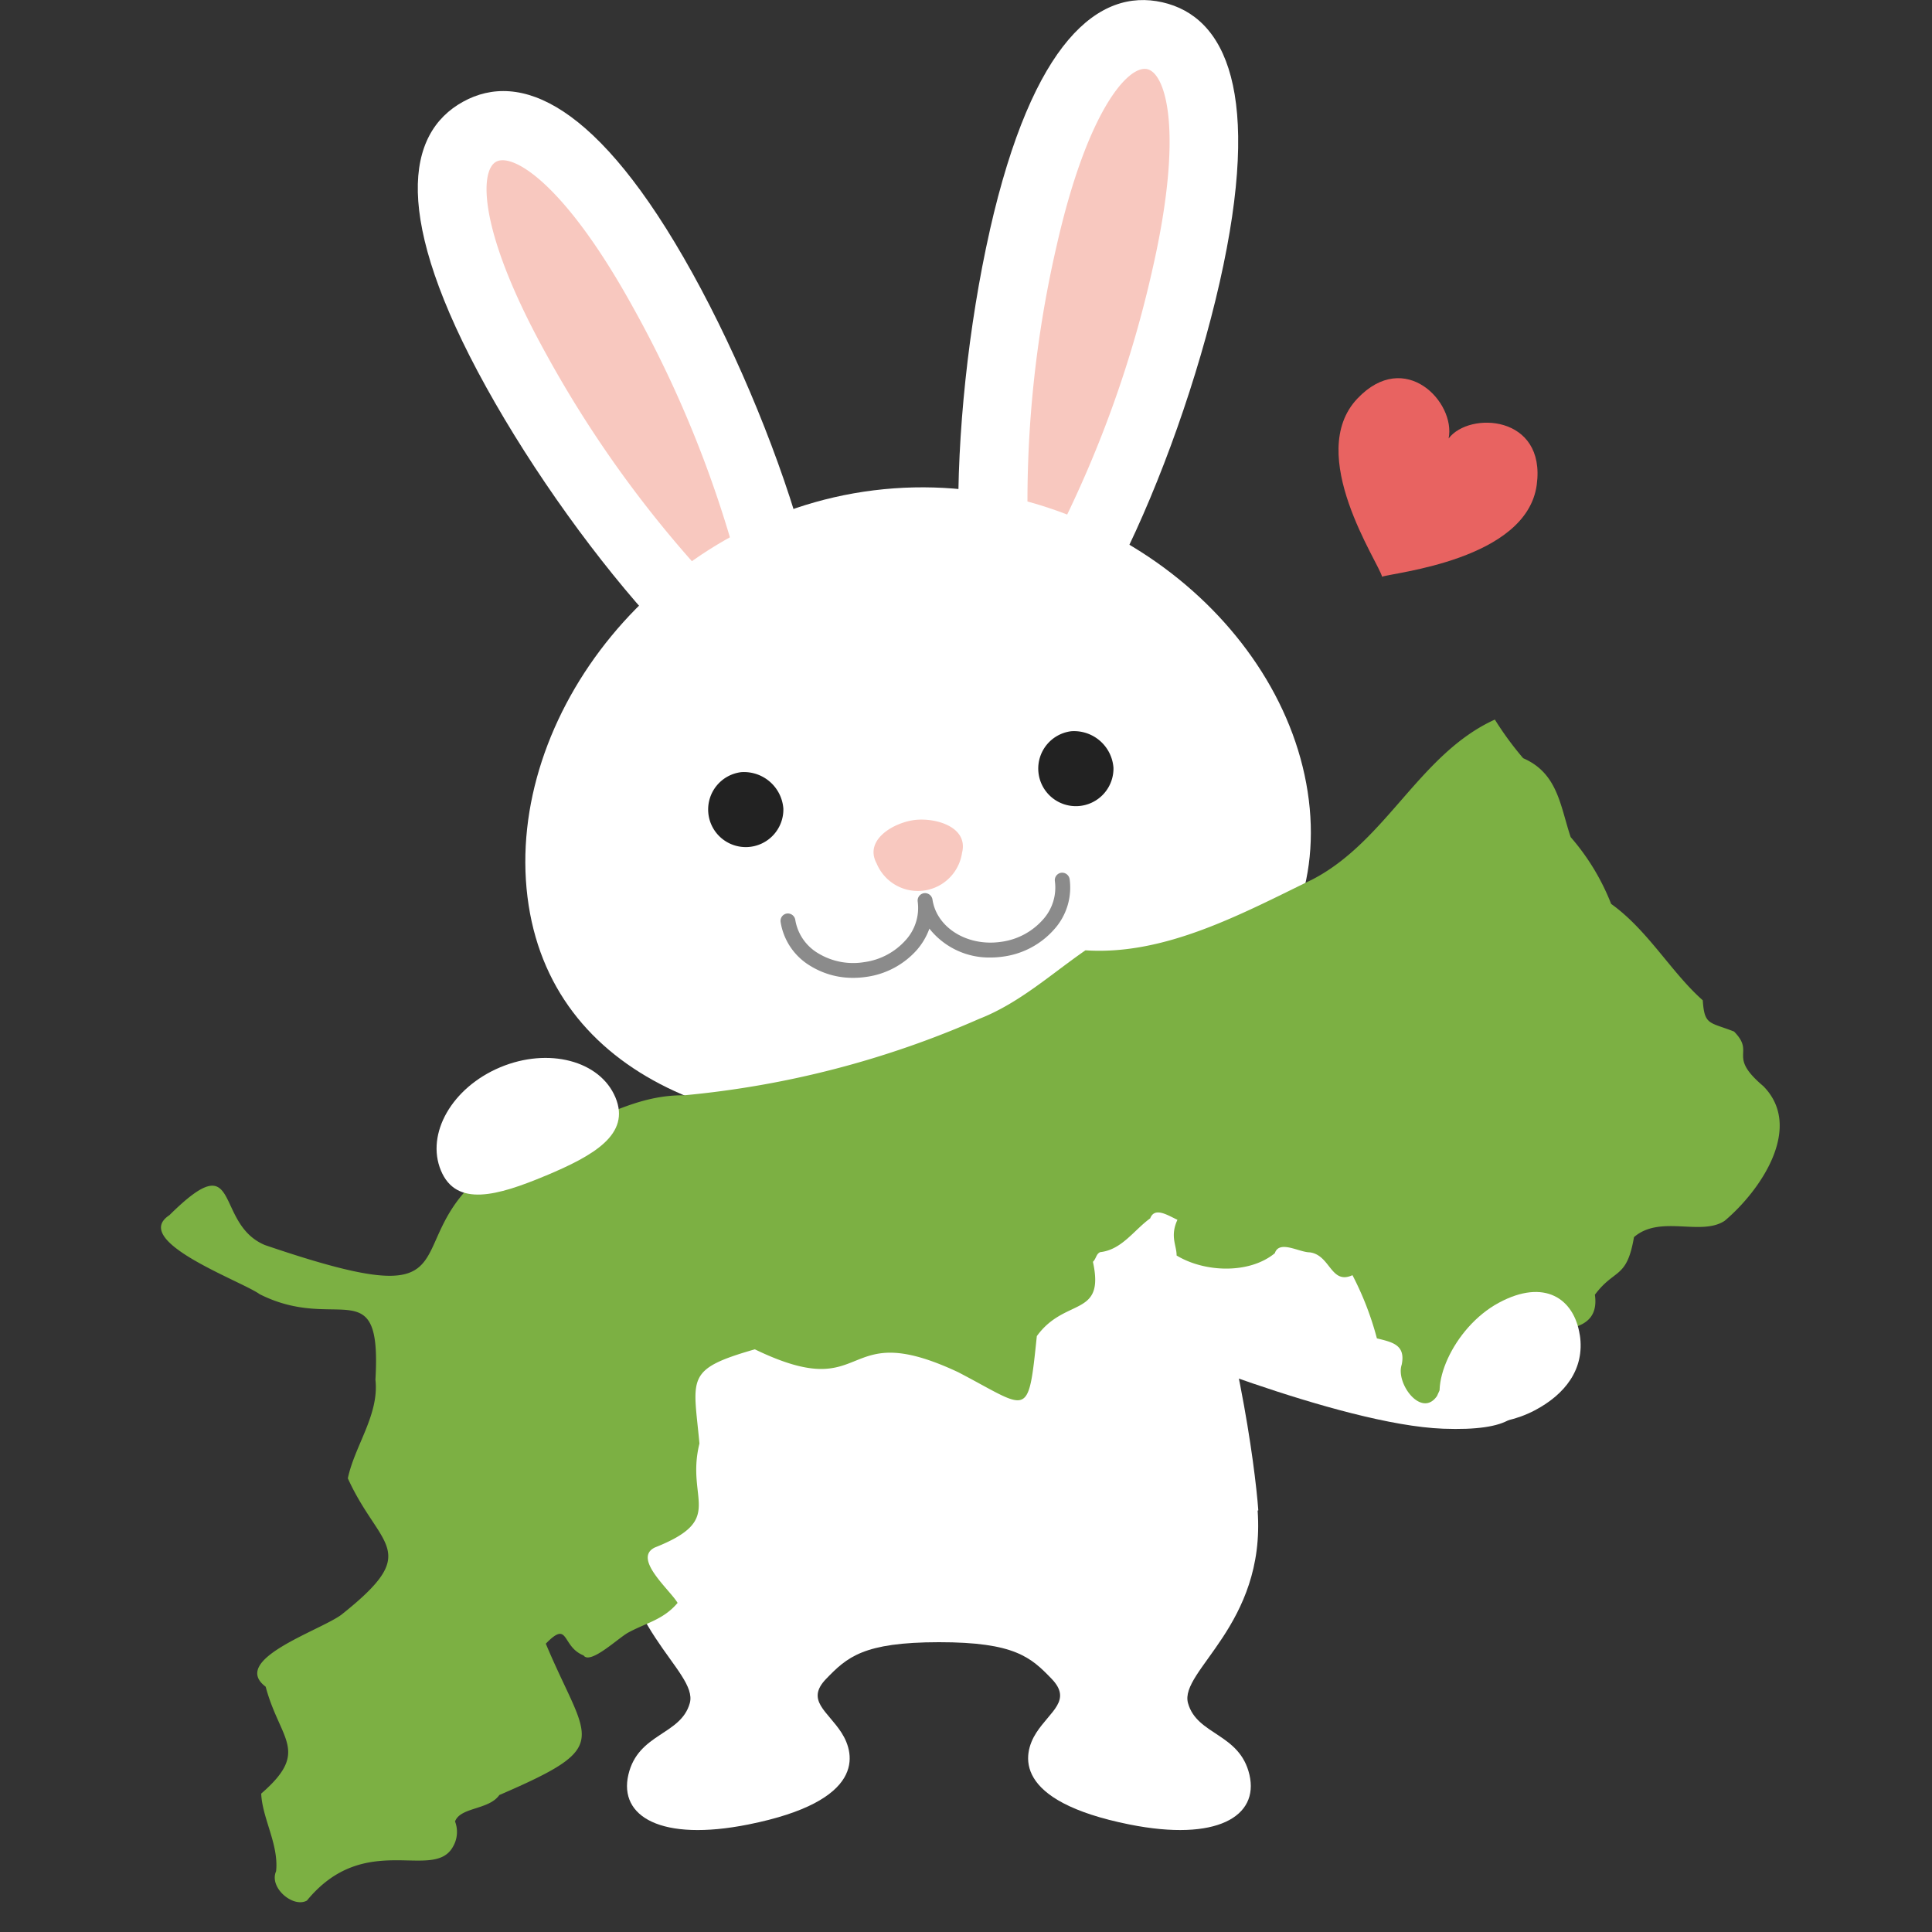 <svg xmlns="http://www.w3.org/2000/svg" xmlns:xlink="http://www.w3.org/1999/xlink" width="120" height="120" viewBox="0 0 120 120"><rect x="0" y="0" width="120" height="120" fill="#333333" stroke="none"/><defs><clipPath id="a"><rect width="100.539" height="118.152" fill="none"/></clipPath><clipPath id="b"><rect width="18.002" height="6.527" fill="none"/></clipPath></defs><g transform="translate(10)" clip-path="url(#a)"><path d="M25.271,101.507s4.91,7.879,19.411,7.65,1.027-10.276,1.027-10.276L26.641,96.027Z" transform="translate(-5.676 -21.57)" fill="#fff"/><path d="M37.615,18.579c5.849,10.567,10.476,25.691,6.941,27.648s-13.9-9.993-19.747-20.559S19.837,9.919,23.373,7.962s8.387.05,14.241,10.617" transform="translate(-4.62 -1.639)" fill="#fff"/><path d="M42.569,41.652a70.772,70.772,0,0,1-12.8-16.8c-4.21-7.606-4.135-11.35-3.1-11.922s4.249,1.35,8.458,8.955a70.689,70.689,0,0,1,7.441,19.767" transform="translate(-5.857 -2.883)" fill="#f8c8bf"/><path d="M65.826,14.308c-2.667,11.776-2.89,27.593,1.052,28.487S77.433,29.32,80.1,17.541s.379-16.51-3.562-17.4S68.493,2.529,65.823,14.31" transform="translate(-14.345 0)" fill="#fff"/><path d="M69.581,37.545a70.826,70.826,0,0,0,7.606-19.7c1.92-8.477.8-12.052-.352-12.313s-3.7,2.483-5.624,10.96a70.74,70.74,0,0,0-1.628,21.059" transform="translate(-15.579 -1.238)" fill="#f8c8bf"/><path d="M78.379,103.883s12.432,5.215,18.87,5.456c16.708.627-15.577-17.635-15.577-17.635Z" transform="translate(-17.606 -20.599)" fill="#fff"/><path d="M76.373,110.981l.035-.015c-.408-5.6-4.634-34.907-19.744-34.579-.03,0-.061.009-.092.009s-.061-.008-.091-.009c-17.53-.328-19.336,28.979-19.744,34.579l.035.015c-.51,7.108,4.882,9.96,4.324,11.962s-3.209,1.849-3.815,4.446,2.035,4.172,7.446,3.091c7.287-1.454,6.657-4.355,5.793-5.7s-2.248-2.01-.951-3.35,2.3-2.27,7-2.273,5.71.934,7,2.273-.086,2.01-.951,3.35-1.494,4.241,5.793,5.7c5.411,1.08,8.051-.5,7.446-3.091s-3.256-2.442-3.815-4.446,4.834-4.854,4.324-11.962" transform="translate(-8.252 -17.157)" fill="#fff"/><path d="M77.848,58.46C79.235,69.652,69.1,76.876,55.7,78.537S30.7,75.668,29.317,64.475s8.107-23.59,21.509-25.251S76.461,47.266,77.848,58.46" transform="translate(-6.555 -8.769)" fill="#fff"/><path d="M48.5,64.114a2.336,2.336,0,1,1-2.622-2.262A2.455,2.455,0,0,1,48.5,64.114" transform="translate(-9.844 -13.892)" fill="#222"/><path d="M74.944,60.837a2.336,2.336,0,1,1-2.624-2.263,2.456,2.456,0,0,1,2.624,2.263" transform="translate(-15.785 -13.156)" fill="#222"/><path d="M59.63,65.678h0c-1.3.163-3.16,1.23-2.357,2.707a2.773,2.773,0,0,0,5.3-.657c.418-1.628-1.652-2.208-2.946-2.049" transform="translate(-12.821 -14.747)" fill="#f8c8bf"/><path d="M99.54,80.425c-2.309-1.945-.475-2.025-1.835-3.406-1.521-.6-1.842-.372-1.942-1.94-1.955-1.724-3.409-4.356-5.692-5.988a14.207,14.207,0,0,0-2.514-4.149c-.649-1.935-.795-3.966-2.95-4.9a19.885,19.885,0,0,1-1.759-2.4c-4.663,2.118-6.719,7.52-11.3,9.914C67.1,69.722,62.361,72.3,57.419,71.974c-2.152,1.49-4.123,3.292-6.609,4.261a59.014,59.014,0,0,1-18.316,4.744c-2.633-.026-4.641,1.155-7.007,2.063C11.31,87.914,22.812,95.86,6.453,90.28c-3.211-1.345-1.4-6.339-5.931-1.855-2.452,1.607,4.465,4.082,5.608,4.908,4.829,2.435,7.588-1.545,7.189,5.312.243,2.171-1.286,4.092-1.714,6.125,1.983,4.369,4.683,4.44-.421,8.487-1.4,1.007-6.907,2.781-4.683,4.455.889,3.334,2.782,3.987-.277,6.64.064,1.534,1.1,3.162.925,4.82-.458,1.028,1.07,2.3,1.915,1.823,3.6-4.383,7.835-1.18,9.057-3.321a1.818,1.818,0,0,0,.142-1.593c.337-.9,2.1-.708,2.752-1.641,7.184-3.1,5.471-3.233,2.886-9.4,1.464-1.505.957.18,2.347.73.419.6,2.208-1.134,2.8-1.434,1.118-.6,2.162-.79,3.039-1.829-.477-.813-2.808-2.755-1.417-3.44,4.462-1.767,1.9-2.935,2.774-6.459-.377-4.1-.924-4.6,3.44-5.851,7.312,3.535,5.122-2.1,12.634,1.422,4.4,2.292,4.335,3.024,4.881-2.243,1.759-2.428,4.246-1.132,3.485-4.614.209-.205.192-.476.445-.6,1.349-.146,2.089-1.36,3.112-2.1.281-.74,1.114-.172,1.692.089-.475,1.036-.049,1.575-.052,2.218,1.733,1.055,4.514,1.163,6.1-.141.277-.844,1.523-.05,2.171-.055,1.291.168,1.3,2.034,2.652,1.419a18.963,18.963,0,0,1,1.517,3.924c.941.235,1.8.39,1.541,1.635-.392,1.162,1.241,3.355,2.2,1.935.823-1.963,2.561-2.692,4.457-3.628,1.815-.742,5.757.288,5.343-2.653,1.229-1.648,1.98-.956,2.427-3.576,1.621-1.408,4.158-.043,5.631-1.013,2.211-1.858,4.917-5.785,2.423-8.345" transform="translate(0 -12.948)" fill="#7cb043"/><path d="M28.844,92.062c-2.994,1.253-5.546,1.968-6.5-.321s.692-5.162,3.685-6.415,6.2-.413,7.155,1.876-1.342,3.607-4.336,4.86" transform="translate(-4.957 -19.036)" fill="#fff"/><path d="M111.129,106.167c-.347-2.266-2.192-3.534-5.034-2s-4.514,5.42-3.244,6.849c.721.811,3.322.968,5.481-.169,1.847-.972,3.126-2.539,2.8-4.684" transform="translate(-23.006 -23.247)" fill="#fff"/><path d="M106.638,36.916c.582-4.341-4.2-4.572-5.474-2.876.456-2.24-2.705-5.6-5.663-2.482-3.293,3.467,1.36,10.243,1.529,11.068.69-.258,8.982-1.04,9.608-5.71" transform="translate(-21.188 -6.805)" fill="#e86361"/><g transform="translate(38.475 54.209)"><g transform="translate(0 0)" clip-path="url(#b)"><path d="M17.962.4A.47.47,0,0,0,17.436,0a.463.463,0,0,0-.39.526,2.967,2.967,0,0,1-.757,2.4,4.2,4.2,0,0,1-2.572,1.362c-2.1.313-4.014-.869-4.275-2.629a.47.47,0,0,0-.526-.39.462.462,0,0,0-.39.525,2.967,2.967,0,0,1-.757,2.4A4.2,4.2,0,0,1,5.2,5.551,4.2,4.2,0,0,1,2.341,5,2.97,2.97,0,0,1,.921,2.922.47.47,0,0,0,.4,2.532a.462.462,0,0,0-.39.525A3.879,3.879,0,0,0,1.848,5.779a5.017,5.017,0,0,0,2.673.748,5.568,5.568,0,0,0,.812-.06A5.129,5.129,0,0,0,8.468,4.8,4.187,4.187,0,0,0,9.251,3.47a4.732,4.732,0,0,0,3.8,1.794,5.474,5.474,0,0,0,.8-.06,5.126,5.126,0,0,0,3.135-1.671A3.875,3.875,0,0,0,17.962.4" transform="translate(0 0)" fill="#8b8b8b"/></g></g></g><rect width="120" height="120" fill="none"/></svg>